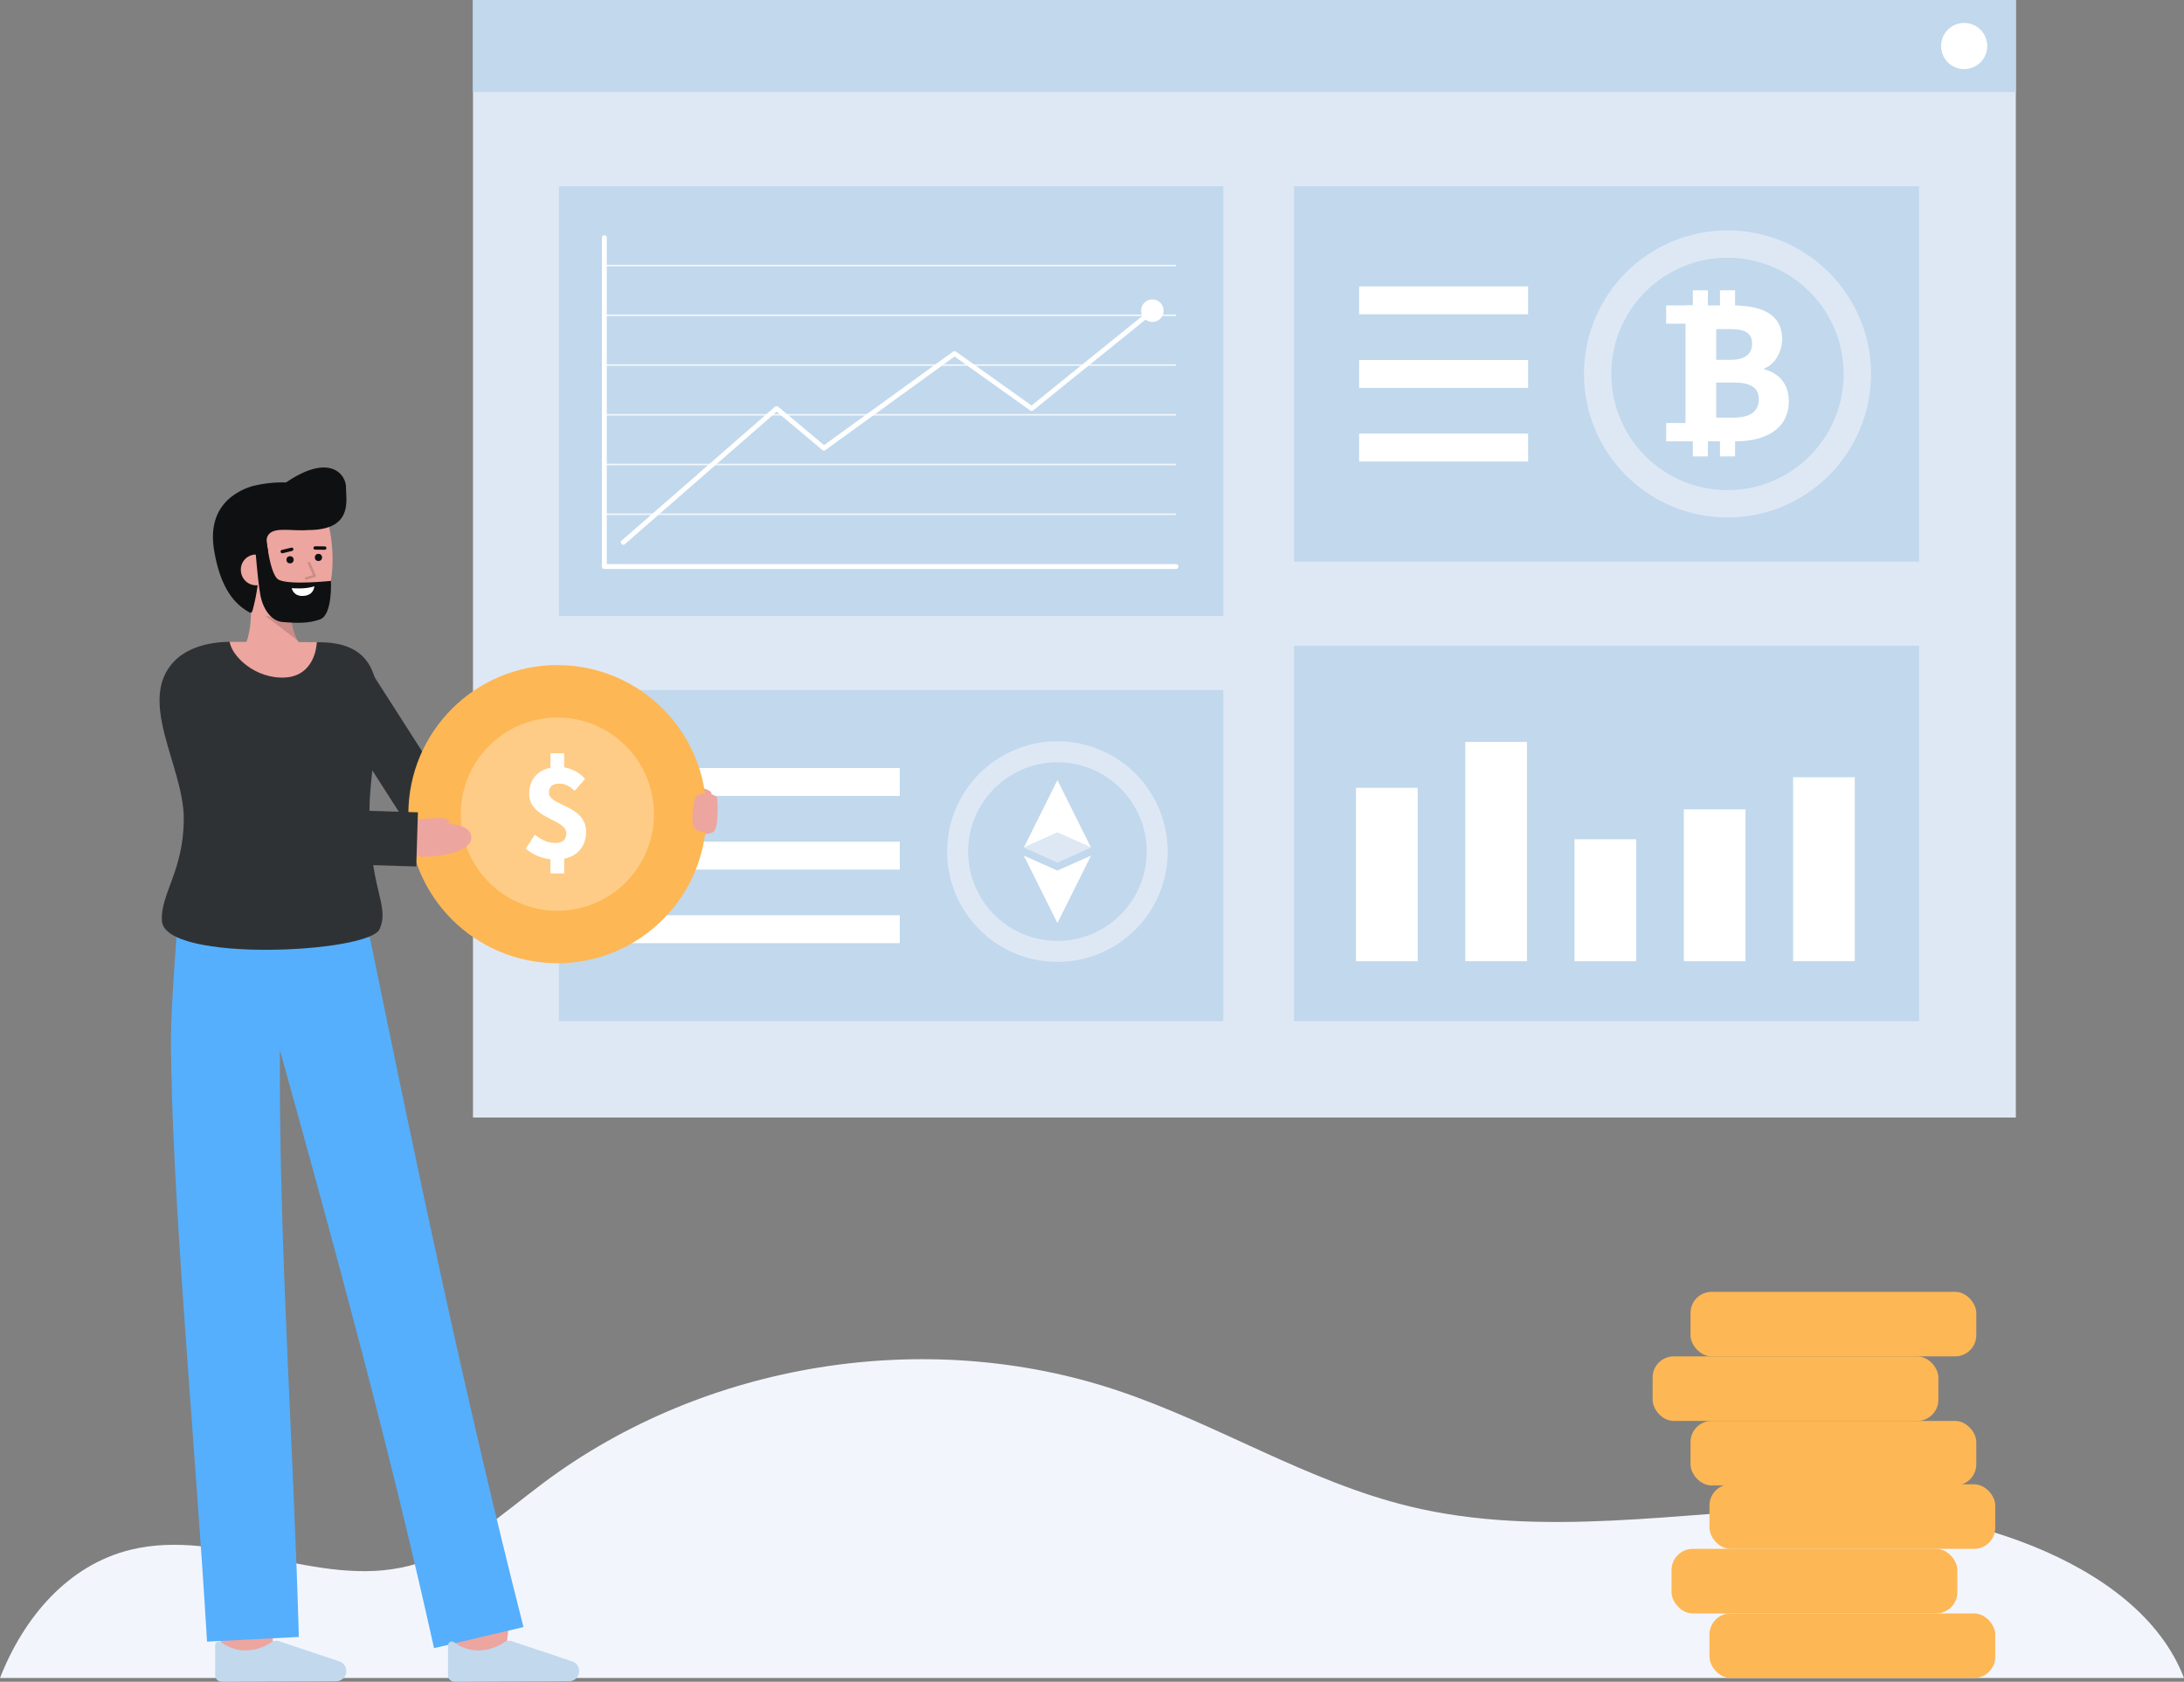 <svg id="Layer_1" data-name="Layer 1" xmlns="http://www.w3.org/2000/svg" viewBox="0 0 879.19 676.874">
  <rect x="0" y="0" width="879.19" height="676.874" fill="#808080" stroke="none"/>
  <path d="M879.19,675.358H0c9.634-24.567,27.424-45.408,52.5-51.59,36.686-9.032,75.511,15.8,112.116,6.464,20.8-5.3,37.17-20.744,54.374-33.569,64.906-48.395,153.847-62.692,230.659-37.084,40.145,13.383,76.726,36.784,117.851,46.737,53.179,12.87,108.792,2.2,163.479.438C784.24,605.04,860.553,626.742,879.19,675.358Z" fill="#f3f5fd"/>
  <g>
    <path d="M203.477,666.055l-20.853-2.48c.938-7.893,2-17.373,2.072-18.928,0,.1,0,.181,0,.245h21C205.691,645.522,205.691,647.437,203.477,666.055Z" fill="#eda59f"/>
    <path d="M109.8,668.565l-21-.069s.071-21.684.071-23.6h21C109.872,646.818,109.8,668.565,109.8,668.565Z" fill="#eda59f"/>
    <path d="M174.722,663.36l36.01-8.5c-23.315-91.529-42.88-184.953-61.829-277.47l-.267.079-.781-5.329-76.077-4.7s-2.961,37.257-2.96,49.705c.007,61.006,9.71,162.43,14.53,243.589l36.952-1.892c-2.175-78.7-8.048-157.515-7.626-236.236C134.8,502.246,156.868,582.737,174.722,663.36Z" fill="#55affc"/>
    <path d="M135.33,676.687a4.107,4.107,0,0,0,4.076-4.427h0a4.108,4.108,0,0,0-2.658-3.529l-24.443-8.187a3.461,3.461,0,0,0-2.872.32,19.112,19.112,0,0,1-11.468,3.4,17.031,17.031,0,0,1-8.82-3.222,1.547,1.547,0,0,0-2.528,1.2V674.2a2.678,2.678,0,0,0,2.689,2.678Z" fill="#c1d8ed"/>
    <path d="M229.064,676.687a4.108,4.108,0,0,0,4.076-4.427h0a4.107,4.107,0,0,0-2.659-3.529l-24.442-8.187a3.463,3.463,0,0,0-2.873.32,19.108,19.108,0,0,1-11.467,3.4,17.035,17.035,0,0,1-8.821-3.222,1.546,1.546,0,0,0-2.527,1.2V674.2a2.678,2.678,0,0,0,2.689,2.678Z" fill="#c1d8ed"/>
  </g>
  <g>
    <path d="M94.8,264.991s7.732-4.1,6.006-25.156l15.976-2.963s-1.8,18.879,6.288,24.873Z" fill="#eda59f"/>
    <g opacity="0.15">
      <path d="M119.8,257.8l-13.272-10.154,10.424-.108A28.735,28.735,0,0,0,119.8,257.8Z"/>
    </g>
    <path d="M91.744,231.67c1.106,6.388,4.592,12.438,10.227,14.5a40.515,40.515,0,0,0,19.358,2.615c17.49-1.434,14.03-41.2,5.727-48.927s-32.673-2.832-35.638,10.088C89.885,216.63,90.691,225.589,91.744,231.67Z" fill="#eda59f"/>
    <path d="M139.289,196.169c0-5.282-6.574-13.937-24.111-2l-.017.011a49.851,49.851,0,0,0-13.529,1.48,25.471,25.471,0,0,0-8.715,4.479h0c-4.881,3.96-8.439,10.474-6.781,20.945,2.88,18.194,10.332,23.05,14.089,25.282.957.569,1.189.106,1.521-.957a81.127,81.127,0,0,0,2.229-11.969c.571-4.2,4.345-6.87,3.889-11.9-.16-1.758-2.991-8.2,5.772-8.273,4.928-.04,3.086.156,8.346.156.749,0,1.412-.035,2.021-.088l.007,0C142.169,213.336,139.289,201.452,139.289,196.169Z" fill="#0f1011"/>
    <path d="M109.225,228.846a6.143,6.143,0,1,1-12.244,1,6.041,6.041,0,0,1,5.62-6.625C106.979,223.083,108.948,225.464,109.225,228.846Z" fill="#eda59f"/>
    <path d="M106.527,209.36,102,211.016s1.6,22.6,2.87,28.775,4.807,10.2,8.821,10.543c6.163.529,10.629.571,15.15-1.045,5.1-1.822,4.384-15.5,4.384-15.5s-16.405,1.777-20.944-.4S106.527,209.36,106.527,209.36Z" fill="#0f1011"/>
    <g>
      <circle cx="116.763" cy="225.3" r="1.449" fill="#0f1011"/>
      <circle cx="128.194" cy="224.363" r="1.449" fill="#0f1011"/>
      <path d="M130.705,221.275H130.7l-3.839-.049a.68.68,0,0,1-.672-.689.708.708,0,0,1,.69-.672l3.839.048a.681.681,0,0,1-.009,1.362Z" fill="#0f1011"/>
      <path d="M113.634,222.675a.681.681,0,0,1-.158-1.344l3.785-.91a.681.681,0,1,1,.319,1.324l-3.785.911A.745.745,0,0,1,113.634,222.675Z" fill="#0f1011"/>
    </g>
    <g opacity="0.15">
      <path d="M123.2,233.337a.5.5,0,0,1-.147-.978l2.947-.905-2.061-4.591a.5.5,0,1,1,.912-.409l2.293,5.107a.5.5,0,0,1-.309.683l-3.488,1.071A.509.509,0,0,1,123.2,233.337Z"/>
    </g>
    <path d="M117.433,236.712s5.349.564,9.1-.746c0,0-.03,3.522-4.263,3.87S117.433,236.712,117.433,236.712Z" fill="#fff"/>
  </g>
  <g>
    <rect x="190.409" width="621.087" height="449.786" fill="#dee8f5"/>
    <rect x="225.001" y="277.706" width="267.462" height="133.311" fill="#c1d8ed"/>
    <g>
      <rect x="249.934" y="309.117" width="112.284" height="11.232" fill="#fff"/>
      <rect x="249.934" y="338.746" width="112.284" height="11.232" fill="#fff"/>
      <rect x="249.934" y="368.375" width="112.284" height="11.232" fill="#fff"/>
    </g>
    <rect x="190.409" width="621.087" height="37.051" fill="#c1d8ed"/>
    <circle cx="790.694" cy="18.526" r="9.296" fill="#fff"/>
  </g>
  <g>
    <rect x="225.001" y="74.959" width="267.462" height="172.943" fill="#c1d8ed"/>
    <g>
      <path d="M473.413,229H243.289a.974.974,0,0,1-.973-.974V95.619a.974.974,0,0,1,1.947,0V227.051h229.15a.974.974,0,0,1,0,1.948Z" fill="#fff"/>
      <path d="M250.91,219.266a.973.973,0,0,1-.641-1.708l61.722-53.866a.972.972,0,0,1,1.265-.012l18.468,15.468,51.964-37.641a.973.973,0,0,1,1.136,0l30.432,21.7,49.925-40.323a.974.974,0,1,1,1.224,1.516h0l-50.5,40.787a.975.975,0,0,1-1.177.035l-30.463-21.727-52.012,37.676a.973.973,0,0,1-1.2-.042L312.644,165.7l-61.095,53.319A.97.97,0,0,1,250.91,219.266Z" fill="#fff"/>
      <circle cx="463.888" cy="125.043" r="4.544" fill="#fff"/>
      <g opacity="0.77">
        <g>
          <rect x="242.637" y="106.567" width="230.777" height="0.649" fill="#fff"/>
          <rect x="242.637" y="126.583" width="230.777" height="0.649" fill="#fff"/>
          <rect x="242.637" y="146.598" width="230.777" height="0.649" fill="#fff"/>
          <rect x="242.637" y="166.613" width="230.777" height="0.649" fill="#fff"/>
          <rect x="242.637" y="186.628" width="230.777" height="0.649" fill="#fff"/>
          <rect x="242.637" y="206.643" width="230.777" height="0.649" fill="#fff"/>
        </g>
      </g>
    </g>
  </g>
  <g>
    <rect x="520.932" y="74.959" width="251.611" height="151.09" fill="#c1d8ed"/>
    <g>
      <rect x="547.128" y="115.259" width="68.031" height="11.232" fill="#fff"/>
      <rect x="547.128" y="144.888" width="68.031" height="11.232" fill="#fff"/>
      <rect x="547.128" y="174.517" width="68.031" height="11.232" fill="#fff"/>
    </g>
  </g>
  <g>
    <rect x="520.932" y="259.928" width="251.611" height="151.09" fill="#c1d8ed"/>
    <rect x="545.867" y="317.082" width="24.842" height="69.793" fill="#fff"/>
    <rect x="677.831" y="325.748" width="24.842" height="61.127" fill="#fff"/>
    <rect x="589.855" y="298.616" width="24.842" height="88.258" fill="#fff"/>
    <rect x="633.843" y="337.779" width="24.842" height="49.096" fill="#fff"/>
    <rect x="721.818" y="312.826" width="24.842" height="74.049" fill="#fff"/>
  </g>
  <g>
    <path d="M268.551,319.7s8.209-3.989,14.375-2.459,3.276,4.185-1.211,5.129-14.342,2.479-14.342,2.479" fill="#eda59f"/>
    <path d="M273.346,319.515s15.218-1.6,15.376,2.062c0,0,.667,11.3-1.4,13.043-3.122,2.636-18.58.572-18.58.572Z" fill="#eda59f"/>
  </g>
  <path d="M233.116,338.18H173.637a10.5,10.5,0,0,1-8.841-4.836l-37.582-58.668L144.9,263.348l34.484,53.832h53.735Z" fill="#2f3235"/>
  <path d="M152.8,373.968c-4.19,9.63-86.52,13.63-87.62-3.31-.7-10.78,8.8-20.19,8.8-41.2s-19.33-47.84-3.58-63.59c4.57-4.57,12.46-7.52,22.08-7.53.72,5.61,34.78,5.63,35.04.13,1.3.02,2.31.04,2.94.07,33.18,1.43,18.6,39.19,18.28,66.93C148.353,357.928,157.123,364.048,152.8,373.968Z" fill="#2f3235"/>
  <path d="M127.523,258.468c-.26,5.5-3.25,13.59-12.48,14.2-12.3.81-21.84-8.72-22.56-14.33h.03C104.623,258.338,120.463,258.358,127.523,258.468Z" fill="#eda59f"/>
  <g>
    <g>
      <circle cx="224.383" cy="327.68" r="60" fill="#fdb754"/>
      <g opacity="0.29">
        <circle cx="224.383" cy="327.68" r="38.896" fill="#fff"/>
      </g>
    </g>
    <path d="M211.652,341.573l3.628-5.626c2.876,2.2,5.391,3.328,8.067,3.328,3.206,0,4.617-1.331,4.617-3.9,0-5.821-14.934-5.716-14.934-15.926,0-6.562,4.546-10.743,11.715-10.743a14.028,14.028,0,0,1,10.77,4.8l-4.162,4.767c-2.056-1.871-3.8-2.855-6.162-2.855-2.722,0-4.2,1.1-4.2,3.639,0,5.395,14.934,4.924,14.934,15.738,0,6.5-4.3,11.2-12.58,11.2A18.823,18.823,0,0,1,211.652,341.573Zm9.95-38.416h5.519v8.148H221.6Zm0,39.433h5.519v8.94H221.6Z" fill="#fff"/>
  </g>
  <path d="M287.317,334.624a3.422,3.422,0,0,1-.929.527c-1.794.371-6.315-.711-7.04-1.965-1.18-2.041-.448-9.415.593-12.091.977-2.5,5.843-1.453,6.482-1.335a.277.277,0,0,0,.061.016c1.327.364,2.2.932,2.237,1.806C288.721,321.582,289.391,332.872,287.317,334.624Z" fill="#eda59f"/>
  <g>
    <path d="M154.838,341.441s2.408-13.154,11.714-10.865c5.871,1.445,22.934-1.134,23.193,6.406.225,6.542-15.8,8.285-21.1,7.74C163.888,344.233,154.838,341.441,154.838,341.441Z" fill="#eda59f"/>
    <path d="M163.144,330.431s13.843-2.042,16.935-.728c2.738,1.164-4,4.8-4,4.8Z" fill="#eda59f"/>
  </g>
  <path d="M167.572,348.745l-61.88-1.886a10.9,10.9,0,0,1-9.323-5.834L65.818,282.77l19.311-10.127,27.592,52.615,55.515,1.693Z" fill="#2f3235"/>
  <rect x="688.164" y="649.376" width="115.041" height="25.982" rx="8.513" fill="#fdb754"/>
  <rect x="672.904" y="623.393" width="115.041" height="25.982" rx="8.513" fill="#fdb754"/>
  <rect x="688.164" y="597.411" width="115.041" height="25.982" rx="8.513" fill="#fdb754"/>
  <rect x="680.534" y="571.9" width="115.041" height="25.982" rx="8.513" fill="#fdb754"/>
  <rect x="665.274" y="545.918" width="115.041" height="25.982" rx="8.513" fill="#fdb754"/>
  <rect x="680.534" y="519.936" width="115.041" height="25.982" rx="8.513" fill="#fdb754"/>
  <g>
    <circle cx="695.419" cy="150.504" r="57.775" fill="#dee8f5"/>
    <circle cx="695.419" cy="150.504" r="46.765" fill="#c1d8ed"/>
    <g>
      <path d="M678.513,122.919h18.724c11.355,0,20.174,3.119,20.174,13.567,0,4.907-2.745,10.131-7.207,11.809v.336c5.587,1.452,9.9,5.569,9.9,12.876,0,11.128-9.411,16.115-21.309,16.115H678.513Zm18.152,21.909c6,0,8.656-2.537,8.656-6.515,0-4.214-2.8-5.852-8.568-5.852H690.88v12.367Zm1.125,23.251c6.742,0,10.226-2.4,10.226-7.373,0-4.8-3.425-6.751-10.226-6.751h-6.91v14.124Z" fill="#fff"/>
      <rect x="670.732" y="122.919" width="12.144" height="7.36" fill="#fff"/>
      <rect x="670.732" y="170.262" width="12.144" height="7.36" fill="#fff"/>
      <rect x="678.422" y="119.88" width="12.144" height="6.078" transform="translate(807.413 -561.575) rotate(90)" fill="#fff"/>
      <rect x="689.364" y="119.88" width="12.144" height="6.078" transform="translate(818.355 -572.516) rotate(90)" fill="#fff"/>
      <rect x="678.422" y="174.583" width="12.144" height="6.078" transform="translate(862.116 -506.872) rotate(90)" fill="#fff"/>
      <rect x="689.364" y="174.583" width="12.144" height="6.078" transform="translate(873.058 -517.813) rotate(90)" fill="#fff"/>
    </g>
  </g>
  <g>
    <circle cx="425.673" cy="342.746" r="44.399" fill="#dee8f5"/>
    <circle cx="425.673" cy="342.746" r="35.938" fill="#c1d8ed"/>
    <g>
      <polygon points="412.13 341.139 425.673 335.096 439.215 341.139 425.673 313.988 412.13 341.139" fill="#fff"/>
      <polygon points="412.13 344.352 425.673 350.395 439.215 344.352 425.673 371.503 412.13 344.352" fill="#fff"/>
      <polygon points="439.208 341.137 425.676 347.174 412.137 341.137 425.676 335.094 439.208 341.137" fill="#dee8f5"/>
    </g>
  </g>
</svg>

